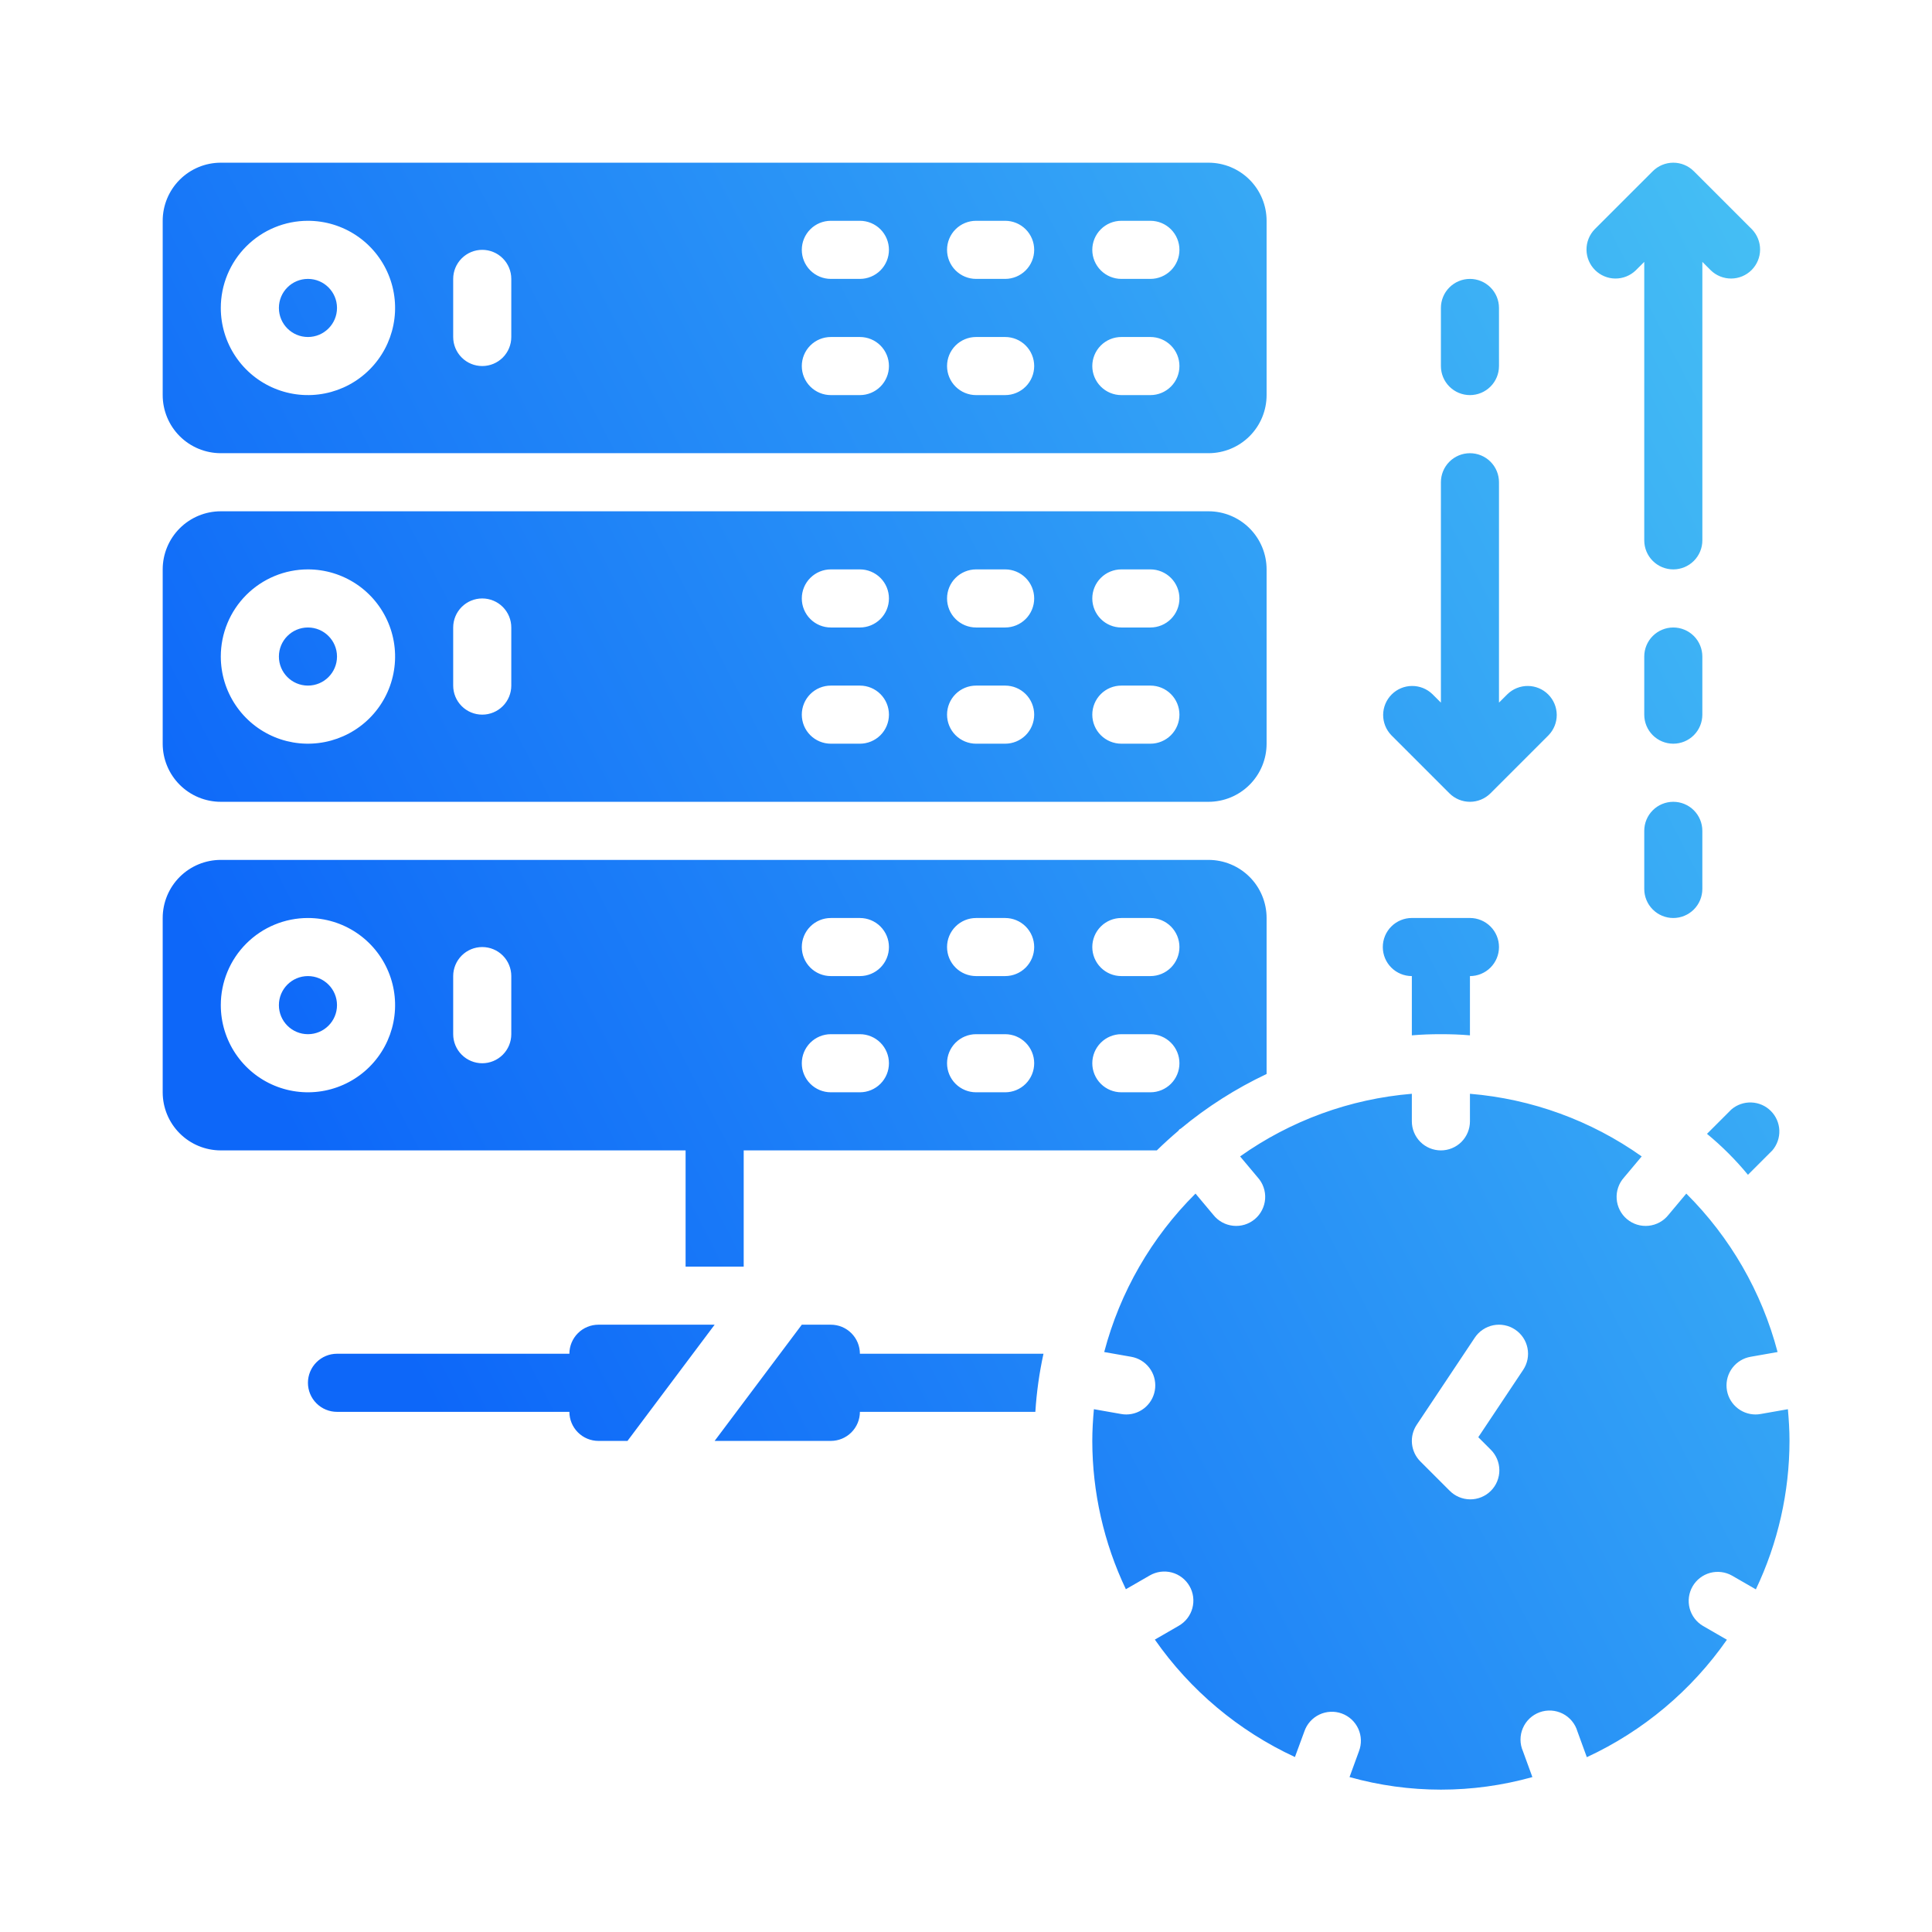 <svg width="95" height="95" viewBox="0 0 95 95" fill="none" xmlns="http://www.w3.org/2000/svg">
<path fill-rule="evenodd" clip-rule="evenodd" d="M10.857 22.284H59.424C60.182 22.284 60.908 21.983 61.444 21.448C61.98 20.912 62.281 20.185 62.281 19.428V10.857C62.281 10.099 61.98 9.373 61.444 8.837C60.908 8.301 60.182 8 59.424 8H10.857C10.099 8 9.373 8.301 8.837 8.837C8.301 9.373 8 10.099 8 10.857V19.428C8 20.185 8.301 20.912 8.837 21.448C9.373 21.983 10.099 22.284 10.857 22.284ZM55.139 10.857H56.567C56.946 10.857 57.309 11.007 57.577 11.275C57.845 11.543 57.995 11.906 57.995 12.285C57.995 12.664 57.845 13.027 57.577 13.295C57.309 13.563 56.946 13.714 56.567 13.714H55.139C54.76 13.714 54.397 13.563 54.129 13.295C53.861 13.027 53.71 12.664 53.71 12.285C53.71 11.906 53.861 11.543 54.129 11.275C54.397 11.007 54.76 10.857 55.139 10.857ZM55.139 16.571H56.567C56.946 16.571 57.309 16.721 57.577 16.989C57.845 17.257 57.995 17.62 57.995 17.999C57.995 18.378 57.845 18.741 57.577 19.009C57.309 19.277 56.946 19.428 56.567 19.428H55.139C54.76 19.428 54.397 19.277 54.129 19.009C53.861 18.741 53.71 18.378 53.71 17.999C53.71 17.62 53.861 17.257 54.129 16.989C54.397 16.721 54.76 16.571 55.139 16.571ZM47.996 10.857H49.425C49.804 10.857 50.167 11.007 50.435 11.275C50.703 11.543 50.853 11.906 50.853 12.285C50.853 12.664 50.703 13.027 50.435 13.295C50.167 13.563 49.804 13.714 49.425 13.714H47.996C47.618 13.714 47.254 13.563 46.986 13.295C46.718 13.027 46.568 12.664 46.568 12.285C46.568 11.906 46.718 11.543 46.986 11.275C47.254 11.007 47.618 10.857 47.996 10.857ZM47.996 16.571H49.425C49.804 16.571 50.167 16.721 50.435 16.989C50.703 17.257 50.853 17.62 50.853 17.999C50.853 18.378 50.703 18.741 50.435 19.009C50.167 19.277 49.804 19.428 49.425 19.428H47.996C47.618 19.428 47.254 19.277 46.986 19.009C46.718 18.741 46.568 18.378 46.568 17.999C46.568 17.62 46.718 17.257 46.986 16.989C47.254 16.721 47.618 16.571 47.996 16.571ZM40.854 10.857H42.283C42.661 10.857 43.025 11.007 43.293 11.275C43.561 11.543 43.711 11.906 43.711 12.285C43.711 12.664 43.561 13.027 43.293 13.295C43.025 13.563 42.661 13.714 42.283 13.714H40.854C40.475 13.714 40.112 13.563 39.844 13.295C39.576 13.027 39.426 12.664 39.426 12.285C39.426 11.906 39.576 11.543 39.844 11.275C40.112 11.007 40.475 10.857 40.854 10.857ZM40.854 16.571H42.283C42.661 16.571 43.025 16.721 43.293 16.989C43.561 17.257 43.711 17.62 43.711 17.999C43.711 18.378 43.561 18.741 43.293 19.009C43.025 19.277 42.661 19.428 42.283 19.428H40.854C40.475 19.428 40.112 19.277 39.844 19.009C39.576 18.741 39.426 18.378 39.426 17.999C39.426 17.62 39.576 17.257 39.844 16.989C40.112 16.721 40.475 16.571 40.854 16.571ZM22.284 13.714C22.284 13.335 22.435 12.972 22.703 12.704C22.971 12.436 23.334 12.285 23.713 12.285C24.092 12.285 24.455 12.436 24.723 12.704C24.991 12.972 25.141 13.335 25.141 13.714V16.571C25.141 16.95 24.991 17.313 24.723 17.581C24.455 17.849 24.092 17.999 23.713 17.999C23.334 17.999 22.971 17.849 22.703 17.581C22.435 17.313 22.284 16.95 22.284 16.571V13.714ZM15.142 10.857C15.99 10.857 16.818 11.108 17.523 11.579C18.228 12.05 18.777 12.719 19.101 13.502C19.426 14.285 19.511 15.147 19.345 15.978C19.18 16.809 18.772 17.573 18.172 18.172C17.573 18.772 16.809 19.18 15.978 19.345C15.147 19.511 14.285 19.426 13.502 19.101C12.719 18.777 12.05 18.228 11.579 17.523C11.108 16.818 10.857 15.99 10.857 15.142C10.857 14.006 11.308 12.916 12.112 12.112C12.916 11.308 14.006 10.857 15.142 10.857ZM16.571 15.142C16.571 15.931 15.931 16.571 15.142 16.571C14.353 16.571 13.714 15.931 13.714 15.142C13.714 14.353 14.353 13.714 15.142 13.714C15.931 13.714 16.571 14.353 16.571 15.142ZM59.424 39.426H10.857C10.099 39.426 9.373 39.125 8.837 38.589C8.301 38.053 8 37.327 8 36.569V27.998C8 27.241 8.301 26.514 8.837 25.978C9.373 25.442 10.099 25.141 10.857 25.141H59.424C60.182 25.141 60.908 25.442 61.444 25.978C61.98 26.514 62.281 27.241 62.281 27.998V36.569C62.281 37.327 61.98 38.053 61.444 38.589C60.908 39.125 60.182 39.426 59.424 39.426ZM56.567 27.998H55.139C54.76 27.998 54.397 28.149 54.129 28.417C53.861 28.684 53.71 29.048 53.71 29.427C53.71 29.805 53.861 30.169 54.129 30.437C54.397 30.705 54.76 30.855 55.139 30.855H56.567C56.946 30.855 57.309 30.705 57.577 30.437C57.845 30.169 57.995 29.805 57.995 29.427C57.995 29.048 57.845 28.684 57.577 28.417C57.309 28.149 56.946 27.998 56.567 27.998ZM56.567 33.712H55.139C54.76 33.712 54.397 33.862 54.129 34.13C53.861 34.398 53.71 34.762 53.71 35.14C53.71 35.519 53.861 35.883 54.129 36.151C54.397 36.418 54.76 36.569 55.139 36.569H56.567C56.946 36.569 57.309 36.418 57.577 36.151C57.845 35.883 57.995 35.519 57.995 35.14C57.995 34.762 57.845 34.398 57.577 34.13C57.309 33.862 56.946 33.712 56.567 33.712ZM49.425 27.998H47.996C47.618 27.998 47.254 28.149 46.986 28.417C46.718 28.684 46.568 29.048 46.568 29.427C46.568 29.805 46.718 30.169 46.986 30.437C47.254 30.705 47.618 30.855 47.996 30.855H49.425C49.804 30.855 50.167 30.705 50.435 30.437C50.703 30.169 50.853 29.805 50.853 29.427C50.853 29.048 50.703 28.684 50.435 28.417C50.167 28.149 49.804 27.998 49.425 27.998ZM49.425 33.712H47.996C47.618 33.712 47.254 33.862 46.986 34.13C46.718 34.398 46.568 34.762 46.568 35.14C46.568 35.519 46.718 35.883 46.986 36.151C47.254 36.418 47.618 36.569 47.996 36.569H49.425C49.804 36.569 50.167 36.418 50.435 36.151C50.703 35.883 50.853 35.519 50.853 35.14C50.853 34.762 50.703 34.398 50.435 34.13C50.167 33.862 49.804 33.712 49.425 33.712ZM42.283 27.998H40.854C40.475 27.998 40.112 28.149 39.844 28.417C39.576 28.684 39.426 29.048 39.426 29.427C39.426 29.805 39.576 30.169 39.844 30.437C40.112 30.705 40.475 30.855 40.854 30.855H42.283C42.661 30.855 43.025 30.705 43.293 30.437C43.561 30.169 43.711 29.805 43.711 29.427C43.711 29.048 43.561 28.684 43.293 28.417C43.025 28.149 42.661 27.998 42.283 27.998ZM42.283 33.712H40.854C40.475 33.712 40.112 33.862 39.844 34.13C39.576 34.398 39.426 34.762 39.426 35.14C39.426 35.519 39.576 35.883 39.844 36.151C40.112 36.418 40.475 36.569 40.854 36.569H42.283C42.661 36.569 43.025 36.418 43.293 36.151C43.561 35.883 43.711 35.519 43.711 35.14C43.711 34.762 43.561 34.398 43.293 34.13C43.025 33.862 42.661 33.712 42.283 33.712ZM22.703 29.845C22.435 30.113 22.284 30.476 22.284 30.855V33.712C22.284 34.091 22.435 34.454 22.703 34.722C22.971 34.99 23.334 35.14 23.713 35.14C24.092 35.14 24.455 34.99 24.723 34.722C24.991 34.454 25.141 34.091 25.141 33.712V30.855C25.141 30.476 24.991 30.113 24.723 29.845C24.455 29.577 24.092 29.427 23.713 29.427C23.334 29.427 22.971 29.577 22.703 29.845ZM17.523 28.72C16.818 28.25 15.99 27.998 15.142 27.998C14.006 27.998 12.916 28.45 12.112 29.253C11.308 30.057 10.857 31.147 10.857 32.283C10.857 33.131 11.108 33.96 11.579 34.664C12.05 35.369 12.719 35.918 13.502 36.243C14.285 36.567 15.147 36.652 15.978 36.486C16.809 36.321 17.573 35.913 18.172 35.314C18.772 34.714 19.18 33.951 19.345 33.12C19.511 32.288 19.426 31.427 19.101 30.644C18.777 29.861 18.228 29.191 17.523 28.72ZM15.142 50.853C15.931 50.853 16.571 50.214 16.571 49.425C16.571 48.636 15.931 47.996 15.142 47.996C14.353 47.996 13.714 48.636 13.714 49.425C13.714 50.214 14.353 50.853 15.142 50.853ZM16.571 66.566H27.998C27.998 66.187 28.149 65.824 28.417 65.556C28.684 65.288 29.048 65.138 29.427 65.138H35.14L30.855 70.852H29.427C29.048 70.852 28.684 70.701 28.417 70.433C28.149 70.165 27.998 69.802 27.998 69.423H16.571C16.192 69.423 15.829 69.273 15.561 69.005C15.293 68.737 15.142 68.374 15.142 67.995C15.142 67.616 15.293 67.252 15.561 66.985C15.829 66.717 16.192 66.566 16.571 66.566ZM86.077 66.716L87.407 66.482C86.631 63.532 85.081 60.842 82.918 58.691L82.045 59.733C81.927 59.884 81.779 60.009 81.612 60.102C81.444 60.195 81.259 60.253 81.069 60.273C80.878 60.293 80.685 60.275 80.502 60.219C80.318 60.163 80.148 60.07 80.001 59.947C79.854 59.824 79.734 59.672 79.647 59.501C79.56 59.33 79.508 59.144 79.495 58.952C79.481 58.761 79.506 58.569 79.569 58.388C79.631 58.206 79.73 58.039 79.858 57.897L80.725 56.863C78.237 55.098 75.32 54.035 72.28 53.783V55.139C72.28 55.517 72.129 55.881 71.862 56.149C71.594 56.417 71.23 56.567 70.852 56.567C70.473 56.567 70.109 56.417 69.841 56.149C69.574 55.881 69.423 55.517 69.423 55.139V53.783C66.383 54.035 63.467 55.098 60.978 56.863L61.845 57.897C61.974 58.039 62.072 58.206 62.134 58.388C62.197 58.569 62.222 58.761 62.209 58.952C62.195 59.144 62.143 59.33 62.056 59.501C61.969 59.672 61.849 59.824 61.702 59.947C61.555 60.07 61.385 60.163 61.202 60.219C61.018 60.275 60.825 60.293 60.635 60.273C60.444 60.253 60.259 60.195 60.091 60.102C59.924 60.009 59.776 59.884 59.658 59.733L58.785 58.691C56.622 60.842 55.072 63.532 54.296 66.482L55.626 66.716C55.978 66.778 56.294 66.969 56.512 67.253C56.73 67.536 56.833 67.891 56.802 68.247C56.771 68.603 56.608 68.935 56.344 69.176C56.081 69.418 55.736 69.552 55.379 69.552C55.295 69.552 55.211 69.544 55.129 69.529L53.789 69.293C53.743 69.807 53.71 70.326 53.71 70.852C53.713 73.375 54.277 75.866 55.361 78.145L56.53 77.471C56.693 77.376 56.872 77.314 57.059 77.288C57.245 77.263 57.435 77.274 57.617 77.322C57.8 77.37 57.97 77.454 58.12 77.569C58.27 77.683 58.395 77.826 58.489 77.989C58.584 78.152 58.645 78.332 58.669 78.519C58.693 78.706 58.68 78.896 58.631 79.078C58.582 79.259 58.497 79.43 58.381 79.579C58.266 79.727 58.122 79.852 57.958 79.945L56.786 80.622C58.531 83.122 60.907 85.115 63.674 86.397L64.138 85.136C64.199 84.956 64.296 84.791 64.422 84.649C64.549 84.507 64.702 84.392 64.873 84.31C65.044 84.228 65.231 84.181 65.42 84.172C65.61 84.162 65.799 84.191 65.978 84.256C66.156 84.321 66.32 84.421 66.46 84.55C66.599 84.679 66.711 84.835 66.79 85.007C66.868 85.18 66.912 85.367 66.917 85.557C66.923 85.747 66.89 85.936 66.822 86.113L66.359 87.382C69.299 88.206 72.41 88.206 75.35 87.382L74.887 86.113C74.808 85.934 74.767 85.741 74.766 85.546C74.765 85.351 74.804 85.157 74.881 84.978C74.957 84.798 75.07 84.636 75.212 84.501C75.354 84.367 75.522 84.263 75.705 84.196C75.888 84.129 76.084 84.101 76.279 84.112C76.474 84.124 76.664 84.175 76.839 84.263C77.013 84.351 77.167 84.474 77.292 84.624C77.417 84.774 77.51 84.949 77.565 85.136L78.027 86.404C80.793 85.122 83.17 83.129 84.915 80.629L83.742 79.952C83.416 79.761 83.18 79.45 83.083 79.085C82.987 78.72 83.039 78.332 83.227 78.006C83.416 77.679 83.726 77.44 84.09 77.341C84.454 77.243 84.842 77.292 85.17 77.478L86.339 78.152C87.425 75.872 87.99 73.378 87.993 70.852C87.993 70.326 87.96 69.807 87.914 69.293L86.574 69.529C86.492 69.544 86.408 69.552 86.324 69.552C85.967 69.552 85.622 69.418 85.359 69.176C85.095 68.935 84.932 68.603 84.901 68.247C84.87 67.891 84.973 67.536 85.191 67.253C85.409 66.969 85.725 66.778 86.077 66.716ZM74.897 67.359L72.69 70.67L73.29 71.27C73.426 71.402 73.535 71.559 73.61 71.734C73.685 71.908 73.724 72.096 73.726 72.285C73.728 72.475 73.691 72.663 73.62 72.838C73.548 73.014 73.442 73.174 73.308 73.308C73.174 73.442 73.014 73.548 72.838 73.62C72.663 73.691 72.475 73.728 72.285 73.726C72.096 73.724 71.908 73.685 71.734 73.61C71.559 73.535 71.402 73.426 71.27 73.29L69.842 71.862C69.608 71.628 69.463 71.321 69.43 70.992C69.397 70.663 69.48 70.334 69.663 70.059L72.52 65.773C72.624 65.617 72.758 65.483 72.914 65.379C73.07 65.275 73.245 65.202 73.429 65.165C73.613 65.129 73.802 65.128 73.986 65.165C74.17 65.201 74.345 65.274 74.501 65.378C74.657 65.482 74.791 65.616 74.896 65.772C75 65.927 75.073 66.103 75.109 66.286C75.146 66.47 75.146 66.66 75.11 66.844C75.073 67.028 75.001 67.203 74.897 67.359ZM16.571 32.284C16.571 33.072 15.931 33.712 15.142 33.712C14.353 33.712 13.714 33.072 13.714 32.284C13.714 31.495 14.353 30.855 15.142 30.855C15.931 30.855 16.571 31.495 16.571 32.284ZM33.712 56.567H10.857C10.099 56.567 9.373 56.266 8.837 55.73C8.301 55.195 8 54.468 8 53.71V45.14C8 44.382 8.301 43.655 8.837 43.119C9.373 42.584 10.099 42.283 10.857 42.283H59.424C60.182 42.283 60.908 42.584 61.444 43.119C61.98 43.655 62.281 44.382 62.281 45.14V52.81C60.766 53.526 59.347 54.43 58.057 55.5C58.049 55.505 58.042 55.508 58.035 55.51C58.025 55.514 58.013 55.518 57.997 55.532C57.983 55.544 57.973 55.558 57.963 55.573C57.959 55.578 57.956 55.584 57.952 55.589C57.946 55.597 57.94 55.605 57.933 55.611C57.571 55.919 57.221 56.236 56.883 56.567H36.569V62.281H33.712V56.567ZM56.567 45.14H55.139C54.76 45.14 54.397 45.29 54.129 45.558C53.861 45.826 53.71 46.189 53.71 46.568C53.71 46.947 53.861 47.31 54.129 47.578C54.397 47.846 54.76 47.996 55.139 47.996H56.567C56.946 47.996 57.309 47.846 57.577 47.578C57.845 47.31 57.995 46.947 57.995 46.568C57.995 46.189 57.845 45.826 57.577 45.558C57.309 45.29 56.946 45.14 56.567 45.14ZM56.567 50.853H55.139C54.76 50.853 54.397 51.004 54.129 51.272C53.861 51.54 53.71 51.903 53.71 52.282C53.71 52.661 53.861 53.024 54.129 53.292C54.397 53.56 54.76 53.71 55.139 53.71H56.567C56.946 53.71 57.309 53.56 57.577 53.292C57.845 53.024 57.995 52.661 57.995 52.282C57.995 51.903 57.845 51.54 57.577 51.272C57.309 51.004 56.946 50.853 56.567 50.853ZM49.425 45.14H47.996C47.618 45.14 47.254 45.29 46.986 45.558C46.718 45.826 46.568 46.189 46.568 46.568C46.568 46.947 46.718 47.31 46.986 47.578C47.254 47.846 47.618 47.996 47.996 47.996H49.425C49.804 47.996 50.167 47.846 50.435 47.578C50.703 47.31 50.853 46.947 50.853 46.568C50.853 46.189 50.703 45.826 50.435 45.558C50.167 45.29 49.804 45.14 49.425 45.14ZM49.425 50.853H47.996C47.618 50.853 47.254 51.004 46.986 51.272C46.718 51.54 46.568 51.903 46.568 52.282C46.568 52.661 46.718 53.024 46.986 53.292C47.254 53.56 47.618 53.71 47.996 53.71H49.425C49.804 53.71 50.167 53.56 50.435 53.292C50.703 53.024 50.853 52.661 50.853 52.282C50.853 51.903 50.703 51.54 50.435 51.272C50.167 51.004 49.804 50.853 49.425 50.853ZM42.283 45.14H40.854C40.475 45.14 40.112 45.29 39.844 45.558C39.576 45.826 39.426 46.189 39.426 46.568C39.426 46.947 39.576 47.31 39.844 47.578C40.112 47.846 40.475 47.996 40.854 47.996H42.283C42.661 47.996 43.025 47.846 43.293 47.578C43.561 47.31 43.711 46.947 43.711 46.568C43.711 46.189 43.561 45.826 43.293 45.558C43.025 45.29 42.661 45.14 42.283 45.14ZM42.283 50.853H40.854C40.475 50.853 40.112 51.004 39.844 51.272C39.576 51.54 39.426 51.903 39.426 52.282C39.426 52.661 39.576 53.024 39.844 53.292C40.112 53.56 40.475 53.71 40.854 53.71H42.283C42.661 53.71 43.025 53.56 43.293 53.292C43.561 53.024 43.711 52.661 43.711 52.282C43.711 51.903 43.561 51.54 43.293 51.272C43.025 51.004 42.661 50.853 42.283 50.853ZM22.703 46.986C22.435 47.254 22.284 47.618 22.284 47.996V50.853C22.284 51.232 22.435 51.596 22.703 51.863C22.971 52.131 23.334 52.282 23.713 52.282C24.092 52.282 24.455 52.131 24.723 51.863C24.991 51.596 25.141 51.232 25.141 50.853V47.996C25.141 47.618 24.991 47.254 24.723 46.986C24.455 46.718 24.092 46.568 23.713 46.568C23.334 46.568 22.971 46.718 22.703 46.986ZM17.523 45.862C16.818 45.391 15.99 45.14 15.142 45.14C14.006 45.14 12.916 45.591 12.112 46.395C11.308 47.198 10.857 48.288 10.857 49.425C10.857 50.272 11.108 51.101 11.579 51.806C12.05 52.51 12.719 53.06 13.502 53.384C14.285 53.708 15.147 53.793 15.978 53.628C16.809 53.462 17.573 53.054 18.172 52.455C18.772 51.856 19.18 51.092 19.345 50.261C19.511 49.43 19.426 48.568 19.101 47.785C18.777 47.002 18.228 46.333 17.523 45.862ZM42.283 69.423H50.91C50.971 68.462 51.104 67.507 51.31 66.566H42.283C42.283 66.187 42.132 65.824 41.864 65.556C41.596 65.288 41.233 65.138 40.854 65.138H39.426L35.14 70.852H40.854C41.233 70.852 41.596 70.701 41.864 70.433C42.132 70.165 42.283 69.802 42.283 69.423ZM85.95 57.767L87.15 56.567C87.384 56.294 87.506 55.942 87.493 55.583C87.479 55.223 87.33 54.882 87.075 54.628C86.821 54.373 86.48 54.224 86.12 54.211C85.761 54.197 85.409 54.319 85.136 54.553L83.936 55.753C84.67 56.358 85.345 57.033 85.95 57.767ZM73.708 46.568C73.708 46.947 73.558 47.31 73.29 47.578C73.022 47.846 72.659 47.996 72.28 47.996V50.91C71.809 50.868 71.337 50.853 70.852 50.853C70.366 50.853 69.894 50.868 69.423 50.91V47.996C69.044 47.996 68.681 47.846 68.413 47.578C68.145 47.31 67.995 46.947 67.995 46.568C67.995 46.189 68.145 45.826 68.413 45.558C68.681 45.29 69.044 45.139 69.423 45.139H72.28C72.659 45.139 73.022 45.29 73.29 45.558C73.558 45.826 73.708 46.189 73.708 46.568ZM73.29 19.009C73.022 19.277 72.659 19.428 72.28 19.428C71.901 19.428 71.538 19.277 71.27 19.009C71.002 18.742 70.852 18.378 70.852 17.999V15.143C70.852 14.764 71.002 14.4 71.27 14.133C71.538 13.865 71.901 13.714 72.28 13.714C72.659 13.714 73.022 13.865 73.29 14.133C73.558 14.4 73.708 14.764 73.708 15.143V17.999C73.708 18.378 73.558 18.742 73.29 19.009ZM74.127 34.131L73.708 34.549V23.713C73.708 23.334 73.558 22.971 73.29 22.703C73.022 22.435 72.659 22.285 72.28 22.285C71.901 22.285 71.538 22.435 71.27 22.703C71.002 22.971 70.852 23.334 70.852 23.713V34.549L70.433 34.131C70.164 33.871 69.803 33.727 69.428 33.73C69.054 33.733 68.695 33.883 68.431 34.148C68.166 34.413 68.016 34.771 68.012 35.146C68.009 35.52 68.153 35.881 68.413 36.151L71.27 39.008C71.538 39.275 71.901 39.426 72.28 39.426C72.659 39.426 73.022 39.275 73.29 39.008L76.147 36.151C76.407 35.881 76.551 35.52 76.548 35.146C76.544 34.771 76.394 34.413 76.129 34.148C75.865 33.883 75.506 33.733 75.132 33.73C74.757 33.727 74.396 33.871 74.127 34.131ZM81.269 31.273C81.537 31.006 81.9 30.855 82.279 30.855C82.658 30.855 83.021 31.006 83.289 31.273C83.557 31.541 83.707 31.905 83.707 32.284V35.141C83.707 35.519 83.557 35.883 83.289 36.151C83.021 36.418 82.658 36.569 82.279 36.569C81.9 36.569 81.537 36.418 81.269 36.151C81.001 35.883 80.851 35.519 80.851 35.141V32.284C80.851 31.905 81.001 31.541 81.269 31.273ZM80.851 43.711C80.851 44.09 81.001 44.453 81.269 44.721C81.537 44.989 81.9 45.14 82.279 45.14C82.658 45.14 83.021 44.989 83.289 44.721C83.557 44.453 83.707 44.09 83.707 43.711V40.854C83.707 40.475 83.557 40.112 83.289 39.844C83.021 39.576 82.658 39.426 82.279 39.426C81.9 39.426 81.537 39.576 81.269 39.844C81.001 40.112 80.851 40.475 80.851 40.854V43.711ZM80.851 12.877L80.432 13.295C80.163 13.555 79.802 13.699 79.427 13.696C79.053 13.693 78.695 13.543 78.43 13.278C78.165 13.013 78.015 12.655 78.011 12.28C78.008 11.906 78.152 11.545 78.412 11.275L81.269 8.419C81.537 8.151 81.9 8 82.279 8C82.658 8 83.021 8.151 83.289 8.419L86.146 11.275C86.406 11.545 86.55 11.906 86.547 12.28C86.544 12.655 86.393 13.013 86.129 13.278C85.864 13.543 85.505 13.693 85.131 13.696C84.756 13.699 84.395 13.555 84.126 13.295L83.708 12.877V26.57C83.708 26.949 83.557 27.312 83.289 27.58C83.021 27.848 82.658 27.998 82.279 27.998C81.9 27.998 81.537 27.848 81.269 27.58C81.001 27.312 80.851 26.949 80.851 26.57V12.877Z" fill="url(#paint0_linear_3761_539)"/>
<defs>
<linearGradient id="paint0_linear_3761_539" x1="43.627" y1="112.874" x2="130.727" y2="68.077" gradientUnits="userSpaceOnUse">
<stop stop-color="#0D67F9"/>
<stop offset="0.99" stop-color="#4DCBF3"/>
</linearGradient>
</defs>
</svg>
